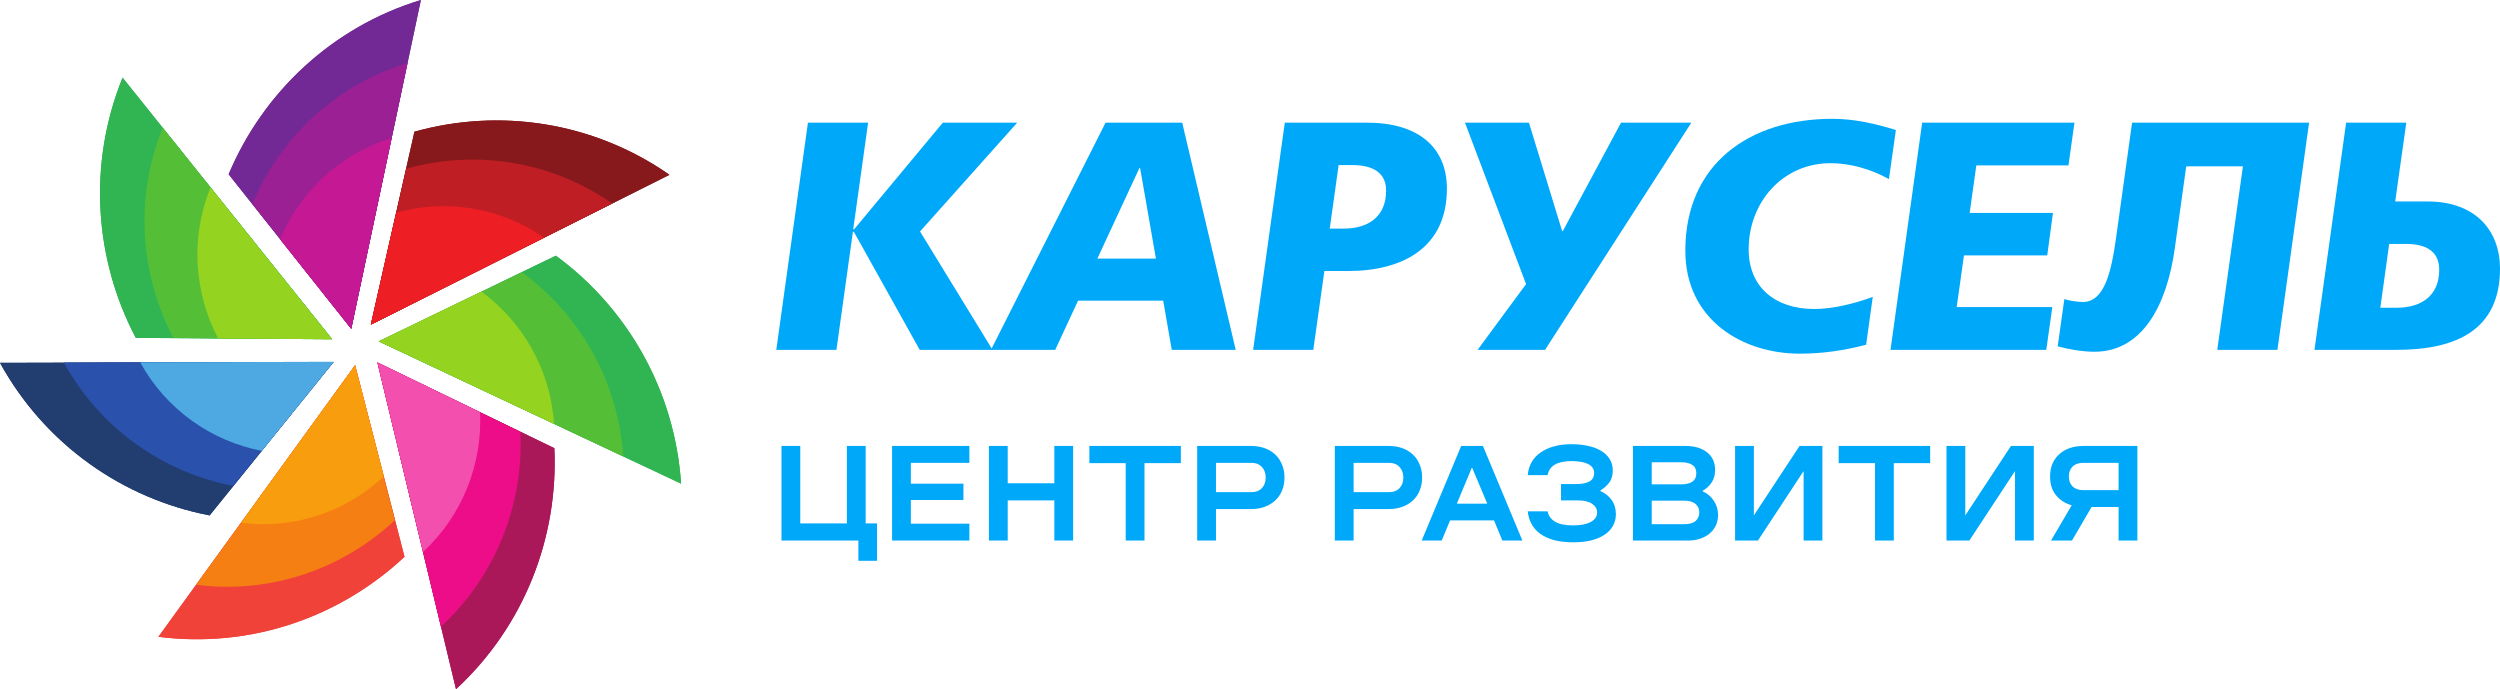 <?xml version="1.0" encoding="UTF-8"?> <svg xmlns="http://www.w3.org/2000/svg" width="740" height="204" viewBox="0 0 740 204" fill="none"> <g clip-path="url(#clip0_213_74)"> <path d="M103.978 97.328L67.678 51.589C77.837 27.452 98.183 8.05 124.58 -0.001L103.978 97.328Z" fill="#722995"></path> <path d="M103.985 97.227L74.678 60.297C82.883 40.81 99.31 25.148 120.619 18.648L103.985 97.227Z" fill="#9A2094"></path> <path d="M103.959 97.332L82.898 70.801C88.793 56.794 100.6 45.542 115.911 40.872L103.959 97.332Z" fill="#C51894"></path> <path d="M112.139 101.038L164.528 75.681C185.578 91.09 199.755 115.436 201.603 143.167L112.139 101.038Z" fill="#30B552"></path> <path d="M112.235 101.073L154.528 80.601C171.529 93.041 182.972 112.698 184.466 135.082L112.235 101.073Z" fill="#54BF36"></path> <path d="M112.1 101.031L142.494 86.324C154.704 95.263 162.929 109.386 164 125.473L112.1 101.031Z" fill="#95D321"></path> <path d="M111.709 107.285L164.093 132.663C165.308 158.854 155.305 185.224 134.975 204L111.709 107.285Z" fill="#AB185A"></path> <path d="M111.75 107.38L154.035 127.874C155.013 149.019 146.939 170.303 130.53 185.466L111.75 107.38Z" fill="#ED0D89"></path> <path d="M111.709 107.276L142.095 121.998C142.796 137.192 136.998 152.489 125.202 163.383L111.709 107.276Z" fill="#F24FAF"></path> <path d="M109.758 96.089L122.672 38.983C147.737 31.968 175.471 35.937 198.156 51.739L109.758 96.089Z" fill="#87181C"></path> <path d="M109.844 96.037L120.265 49.927C140.508 44.268 162.897 47.469 181.215 60.227L109.844 96.037Z" fill="#BE1E24"></path> <path d="M109.76 96.089L117.254 62.958C131.796 58.895 147.883 61.193 161.043 70.36L109.76 96.089Z" fill="#ED1F24"></path> <path d="M105.12 108.116L119.735 164.803C100.681 182.658 74.248 192 46.888 188.493L105.12 108.116Z" fill="#F04239"></path> <path d="M105.069 108.203L116.863 153.975C101.486 168.39 80.14 175.928 58.054 173.096L105.069 108.203Z" fill="#F57F13"></path> <path d="M105.121 108.119L113.599 141.004C102.542 151.366 87.211 156.782 71.34 154.745L105.121 108.119Z" fill="#F89D0E"></path> <path d="M98.745 107.145L62.05 152.561C36.493 147.649 13.379 131.703 0 107.4L98.745 107.145Z" fill="#223D6F"></path> <path d="M98.642 107.155L69.016 143.823C48.384 139.858 29.721 126.979 18.919 107.363L98.642 107.155Z" fill="#2A51AB"></path> <path d="M98.78 107.103L77.492 133.449C62.669 130.6 49.26 121.348 41.497 107.251L98.78 107.103Z" fill="#4EA9E3"></path> <path d="M98.316 100.411L40.203 100.019C27.998 76.86 25.86 48.71 36.281 22.981L98.316 100.411Z" fill="#30B552"></path> <path d="M98.241 100.337L51.322 100.019C41.468 81.325 39.745 58.601 48.159 37.826L98.241 100.337Z" fill="#54BF36"></path> <path d="M98.294 100.415L64.581 100.185C57.5 86.752 56.264 70.422 62.306 55.494L98.294 100.415Z" fill="#95D321"></path> <path d="M103.978 97.328L67.678 51.589C77.837 27.452 98.183 8.05 124.58 -0.001L103.978 97.328Z" fill="#722995"></path> <path d="M103.985 97.227L74.678 60.297C82.883 40.81 99.31 25.148 120.619 18.648L103.985 97.227Z" fill="#9A2094"></path> <path d="M103.959 97.332L82.898 70.801C88.793 56.794 100.6 45.542 115.911 40.872L103.959 97.332Z" fill="#C51894"></path> <path d="M112.139 101.038L164.528 75.681C185.578 91.09 199.755 115.436 201.603 143.167L112.139 101.038Z" fill="#30B552"></path> <path d="M112.235 101.073L154.528 80.601C171.529 93.041 182.972 112.698 184.466 135.082L112.235 101.073Z" fill="#54BF36"></path> <path d="M112.1 101.031L142.494 86.324C154.704 95.263 162.929 109.386 164 125.473L112.1 101.031Z" fill="#95D321"></path> <path d="M111.709 107.285L164.093 132.663C165.308 158.854 155.305 185.224 134.975 204L111.709 107.285Z" fill="#AB185A"></path> <path d="M111.75 107.38L154.035 127.874C155.013 149.019 146.939 170.303 130.53 185.466L111.75 107.38Z" fill="#ED0D89"></path> <path d="M111.709 107.276L142.095 121.998C142.796 137.192 136.998 152.489 125.202 163.383L111.709 107.276Z" fill="#F24FAF"></path> <path d="M109.758 96.089L122.672 38.983C147.737 31.968 175.471 35.937 198.156 51.739L109.758 96.089Z" fill="#87181C"></path> <path d="M109.844 96.037L120.265 49.927C140.508 44.268 162.897 47.469 181.215 60.227L109.844 96.037Z" fill="#BE1E24"></path> <path d="M109.76 96.089L117.254 62.958C131.796 58.895 147.883 61.193 161.043 70.36L109.76 96.089Z" fill="#ED1F24"></path> <path d="M105.12 108.116L119.735 164.803C100.681 182.658 74.248 192 46.888 188.493L105.12 108.116Z" fill="#F04239"></path> <path d="M105.069 108.203L116.863 153.975C101.486 168.39 80.14 175.928 58.054 173.096L105.069 108.203Z" fill="#F57F13"></path> <path d="M105.121 108.119L113.599 141.004C102.542 151.366 87.211 156.782 71.34 154.745L105.121 108.119Z" fill="#F89D0E"></path> <path d="M98.745 107.145L62.05 152.561C36.493 147.649 13.379 131.703 0 107.4L98.745 107.145Z" fill="#223D6F"></path> <path d="M98.642 107.155L69.016 143.823C48.384 139.858 29.721 126.979 18.919 107.363L98.642 107.155Z" fill="#2A51AB"></path> <path d="M98.78 107.103L77.492 133.449C62.669 130.6 49.26 121.348 41.497 107.251L98.78 107.103Z" fill="#4EA9E3"></path> <path d="M98.316 100.411L40.203 100.019C27.998 76.86 25.86 48.71 36.281 22.981L98.316 100.411Z" fill="#30B552"></path> <path d="M98.241 100.337L51.322 100.019C41.468 81.325 39.745 58.601 48.159 37.826L98.241 100.337Z" fill="#54BF36"></path> <path d="M98.294 100.415L64.581 100.185C57.5 86.752 56.264 70.422 62.306 55.494L98.294 100.415Z" fill="#95D321"></path> <path d="M293.791 103.553H272.235L252.742 68.606H252.46L247.587 103.553H229.781L239.153 36.303H256.96L252.555 67.85H252.836L279.078 36.303H301.102L272.33 68.512L293.791 103.553Z" fill="#00A8FA"></path> <path d="M337.467 49.715H337.279L324.815 76.54H342.153L337.467 49.715ZM312.35 103.553H293.324L327.251 36.303H349.932L365.771 103.553H346.84L344.309 89.007H319.097L312.35 103.553Z" fill="#00A8FA"></path> <path d="M396.232 48.866L393.607 67.662H397.825C404.948 67.662 410.29 64.166 410.29 56.422C410.29 50.659 405.698 48.866 400.263 48.866H396.232ZM392.014 80.224L388.734 103.553H370.927L380.3 36.303H404.573C420.037 36.303 428.284 43.764 428.284 55.855C428.284 73.233 415.35 80.224 398.95 80.224H392.014Z" fill="#00A8FA"></path> <path d="M437.376 103.553L451.715 84.096L433.628 36.303H452.559L462.4 68.417H462.587L479.831 36.303H500.638L457.338 103.553H437.376Z" fill="#00A8FA"></path> <path d="M541.875 48.298C527.63 48.298 517.602 59.916 517.602 73.8C517.602 84.946 525.382 91.463 537.003 91.463C542.719 91.463 549.28 89.763 554.34 87.874L552.372 102.042C545.906 103.742 539.44 104.687 532.691 104.687C516.009 104.687 498.858 94.864 498.858 74.179C498.858 48.581 517.79 35.169 542.345 35.169C548.905 35.169 554.997 36.586 561.182 38.476L559.121 53.022C553.966 50.094 547.592 48.298 541.875 48.298Z" fill="#00A8FA"></path> <path d="M584.988 48.96L583.021 63.033H607.669L605.983 75.596H581.333L579.178 90.897H607.482L605.701 103.553H559.59L568.962 36.303H614.041L612.262 48.96H584.988Z" fill="#00A8FA"></path> <path d="M656.31 103.553L663.902 49.243H647.125L643.752 73.422C641.409 90.424 634.098 104.119 619.946 104.119C616.479 104.119 612.074 103.363 609.076 102.513L611.043 88.535C612.449 89.007 614.979 89.385 616.573 89.385C623.039 89.385 625.007 79.94 626.32 70.684L631.099 36.303H683.49L674.117 103.553H656.31Z" fill="#00A8FA"></path> <path d="M707.201 72.195L704.577 91.085H709.451C716.668 91.085 722.009 87.59 722.009 79.845C722.009 74.084 717.698 72.195 712.075 72.195H707.201ZM685.084 103.553L694.455 36.303H712.262L708.983 59.633H718.542C733.069 59.633 740.004 68.606 740.004 79.467C740.004 97.696 727.071 103.553 709.356 103.553H685.084Z" fill="#00A8FA"></path> </g> <path d="M231.32 132H236.88V154.92H250.68V132H256.24V154.92H259.6V166H254.08V160H231.32V132ZM269.614 155H286.934V160H264.054V132H286.934V137H269.614V143.16H285.174V148H269.614V155ZM292.726 132H298.286V143.04H312.086V132H317.646V160H312.086V148.12H298.286V160H292.726V132ZM333.21 137.08H322.45V132H349.53V137.08H338.77V160H333.21V137.08ZM359.927 150.68V160H354.367V132H370.367C371.78 132 373.087 132.213 374.287 132.64C375.487 133.067 376.527 133.68 377.407 134.48C378.287 135.28 378.967 136.267 379.447 137.44C379.954 138.587 380.207 139.893 380.207 141.36C380.207 142.8 379.954 144.107 379.447 145.28C378.967 146.427 378.287 147.4 377.407 148.2C376.527 149 375.487 149.613 374.287 150.04C373.087 150.467 371.78 150.68 370.367 150.68H359.927ZM370.367 145.68C371.727 145.68 372.78 145.28 373.527 144.48C374.274 143.68 374.647 142.64 374.647 141.36C374.647 140.08 374.274 139.04 373.527 138.24C372.78 137.413 371.727 137 370.367 137H359.927V145.68H370.367ZM400.669 150.68V160H395.109V132H411.109C412.522 132 413.829 132.213 415.029 132.64C416.229 133.067 417.269 133.68 418.149 134.48C419.029 135.28 419.709 136.267 420.189 137.44C420.696 138.587 420.949 139.893 420.949 141.36C420.949 142.8 420.696 144.107 420.189 145.28C419.709 146.427 419.029 147.4 418.149 148.2C417.269 149 416.229 149.613 415.029 150.04C413.829 150.467 412.522 150.68 411.109 150.68H400.669ZM411.109 145.68C412.469 145.68 413.522 145.28 414.269 144.48C415.016 143.68 415.389 142.64 415.389 141.36C415.389 140.08 415.016 139.04 414.269 138.24C413.522 137.413 412.469 137 411.109 137H400.669V145.68H411.109ZM444.707 160L442.227 154.04H429.227L426.747 160H420.827L432.507 132H438.947L450.627 160H444.707ZM440.227 149.08L435.787 138.52H435.627L431.227 149.08H440.227ZM465.662 160.52C463.529 160.52 461.649 160.307 460.022 159.88C458.395 159.427 457.022 158.8 455.902 158C454.809 157.2 453.955 156.24 453.342 155.12C452.729 154 452.355 152.747 452.222 151.36H458.102C458.342 152.64 459.062 153.653 460.262 154.4C461.462 155.147 463.262 155.52 465.662 155.52C466.702 155.52 467.649 155.44 468.502 155.28C469.382 155.12 470.129 154.88 470.742 154.56C471.382 154.24 471.875 153.84 472.222 153.36C472.569 152.88 472.742 152.32 472.742 151.68C472.742 150.64 472.249 149.787 471.262 149.12C470.302 148.453 468.875 148.12 466.982 148.12H462.062V143.28H466.582C468.235 143.28 469.529 143.027 470.462 142.52C471.395 141.987 471.862 141.16 471.862 140.04C471.862 139.373 471.689 138.813 471.342 138.36C470.995 137.907 470.515 137.547 469.902 137.28C469.315 136.987 468.622 136.787 467.822 136.68C467.049 136.547 466.209 136.48 465.302 136.48C463.089 136.48 461.382 136.84 460.182 137.56C459.009 138.28 458.315 139.307 458.102 140.64H452.222C452.329 139.227 452.702 137.96 453.342 136.84C453.982 135.693 454.862 134.733 455.982 133.96C457.102 133.16 458.435 132.547 459.982 132.12C461.555 131.693 463.329 131.48 465.302 131.48C466.955 131.48 468.502 131.64 469.942 131.96C471.409 132.253 472.689 132.72 473.782 133.36C474.902 134 475.782 134.813 476.422 135.8C477.062 136.787 477.382 137.947 477.382 139.28C477.382 140.64 477.062 141.787 476.422 142.72C475.782 143.627 474.875 144.453 473.702 145.2V145.36C475.062 145.92 476.169 146.787 477.022 147.96C477.875 149.133 478.302 150.547 478.302 152.2C478.302 153.48 478.009 154.64 477.422 155.68C476.862 156.693 476.035 157.56 474.942 158.28C473.875 159 472.555 159.56 470.982 159.96C469.435 160.333 467.662 160.52 465.662 160.52ZM483.351 132H498.871C501.565 132 503.698 132.627 505.271 133.88C506.871 135.133 507.671 136.88 507.671 139.12C507.671 140.507 507.351 141.707 506.711 142.72C506.071 143.733 505.165 144.587 503.991 145.28V145.44C505.351 146.027 506.445 146.947 507.271 148.2C508.125 149.453 508.551 150.867 508.551 152.44C508.551 153.48 508.351 154.467 507.951 155.4C507.551 156.307 506.965 157.107 506.191 157.8C505.445 158.467 504.511 159 503.391 159.4C502.298 159.8 501.045 160 499.631 160H483.351V132ZM497.711 143.36C499.098 143.36 500.178 143.093 500.951 142.56C501.725 142.027 502.111 141.2 502.111 140.08C502.111 138.96 501.725 138.147 500.951 137.64C500.178 137.107 499.098 136.84 497.711 136.84H488.911V143.36H497.711ZM498.511 155.16C500.085 155.16 501.218 154.84 501.911 154.2C502.631 153.533 502.991 152.693 502.991 151.68C502.991 150.64 502.618 149.8 501.871 149.16C501.125 148.52 499.978 148.2 498.431 148.2H488.911V155.16H498.511ZM539.426 160H533.866V139.44L520.346 160H513.586V132H519.146V152.56L532.666 132H539.426V160ZM555.007 137.08H544.247V132H571.327V137.08H560.567V160H555.007V137.08ZM602.004 160H596.444V139.44L582.924 160H576.164V132H581.724V152.56L595.244 132H602.004V160ZM619.105 150.08H627.105V160H632.665V132H616.665C615.251 132 613.945 132.2 612.745 132.6C611.545 133 610.505 133.587 609.625 134.36C608.745 135.133 608.051 136.08 607.545 137.2C607.065 138.32 606.825 139.6 606.825 141.04C606.825 143.307 607.411 145.16 608.585 146.6C609.758 148.04 611.305 149.027 613.225 149.56L607.105 160H613.305L619.105 150.08ZM616.665 145.08C615.305 145.08 614.251 144.72 613.505 144C612.758 143.28 612.385 142.293 612.385 141.04C612.385 139.787 612.758 138.8 613.505 138.08C614.251 137.36 615.305 137 616.665 137H627.105V145.08H616.665Z" fill="#00A8FA"></path> <defs> <clipPath id="clip0_213_74"> <rect width="185" height="51" fill="white" transform="scale(4)"></rect> </clipPath> </defs> </svg> 